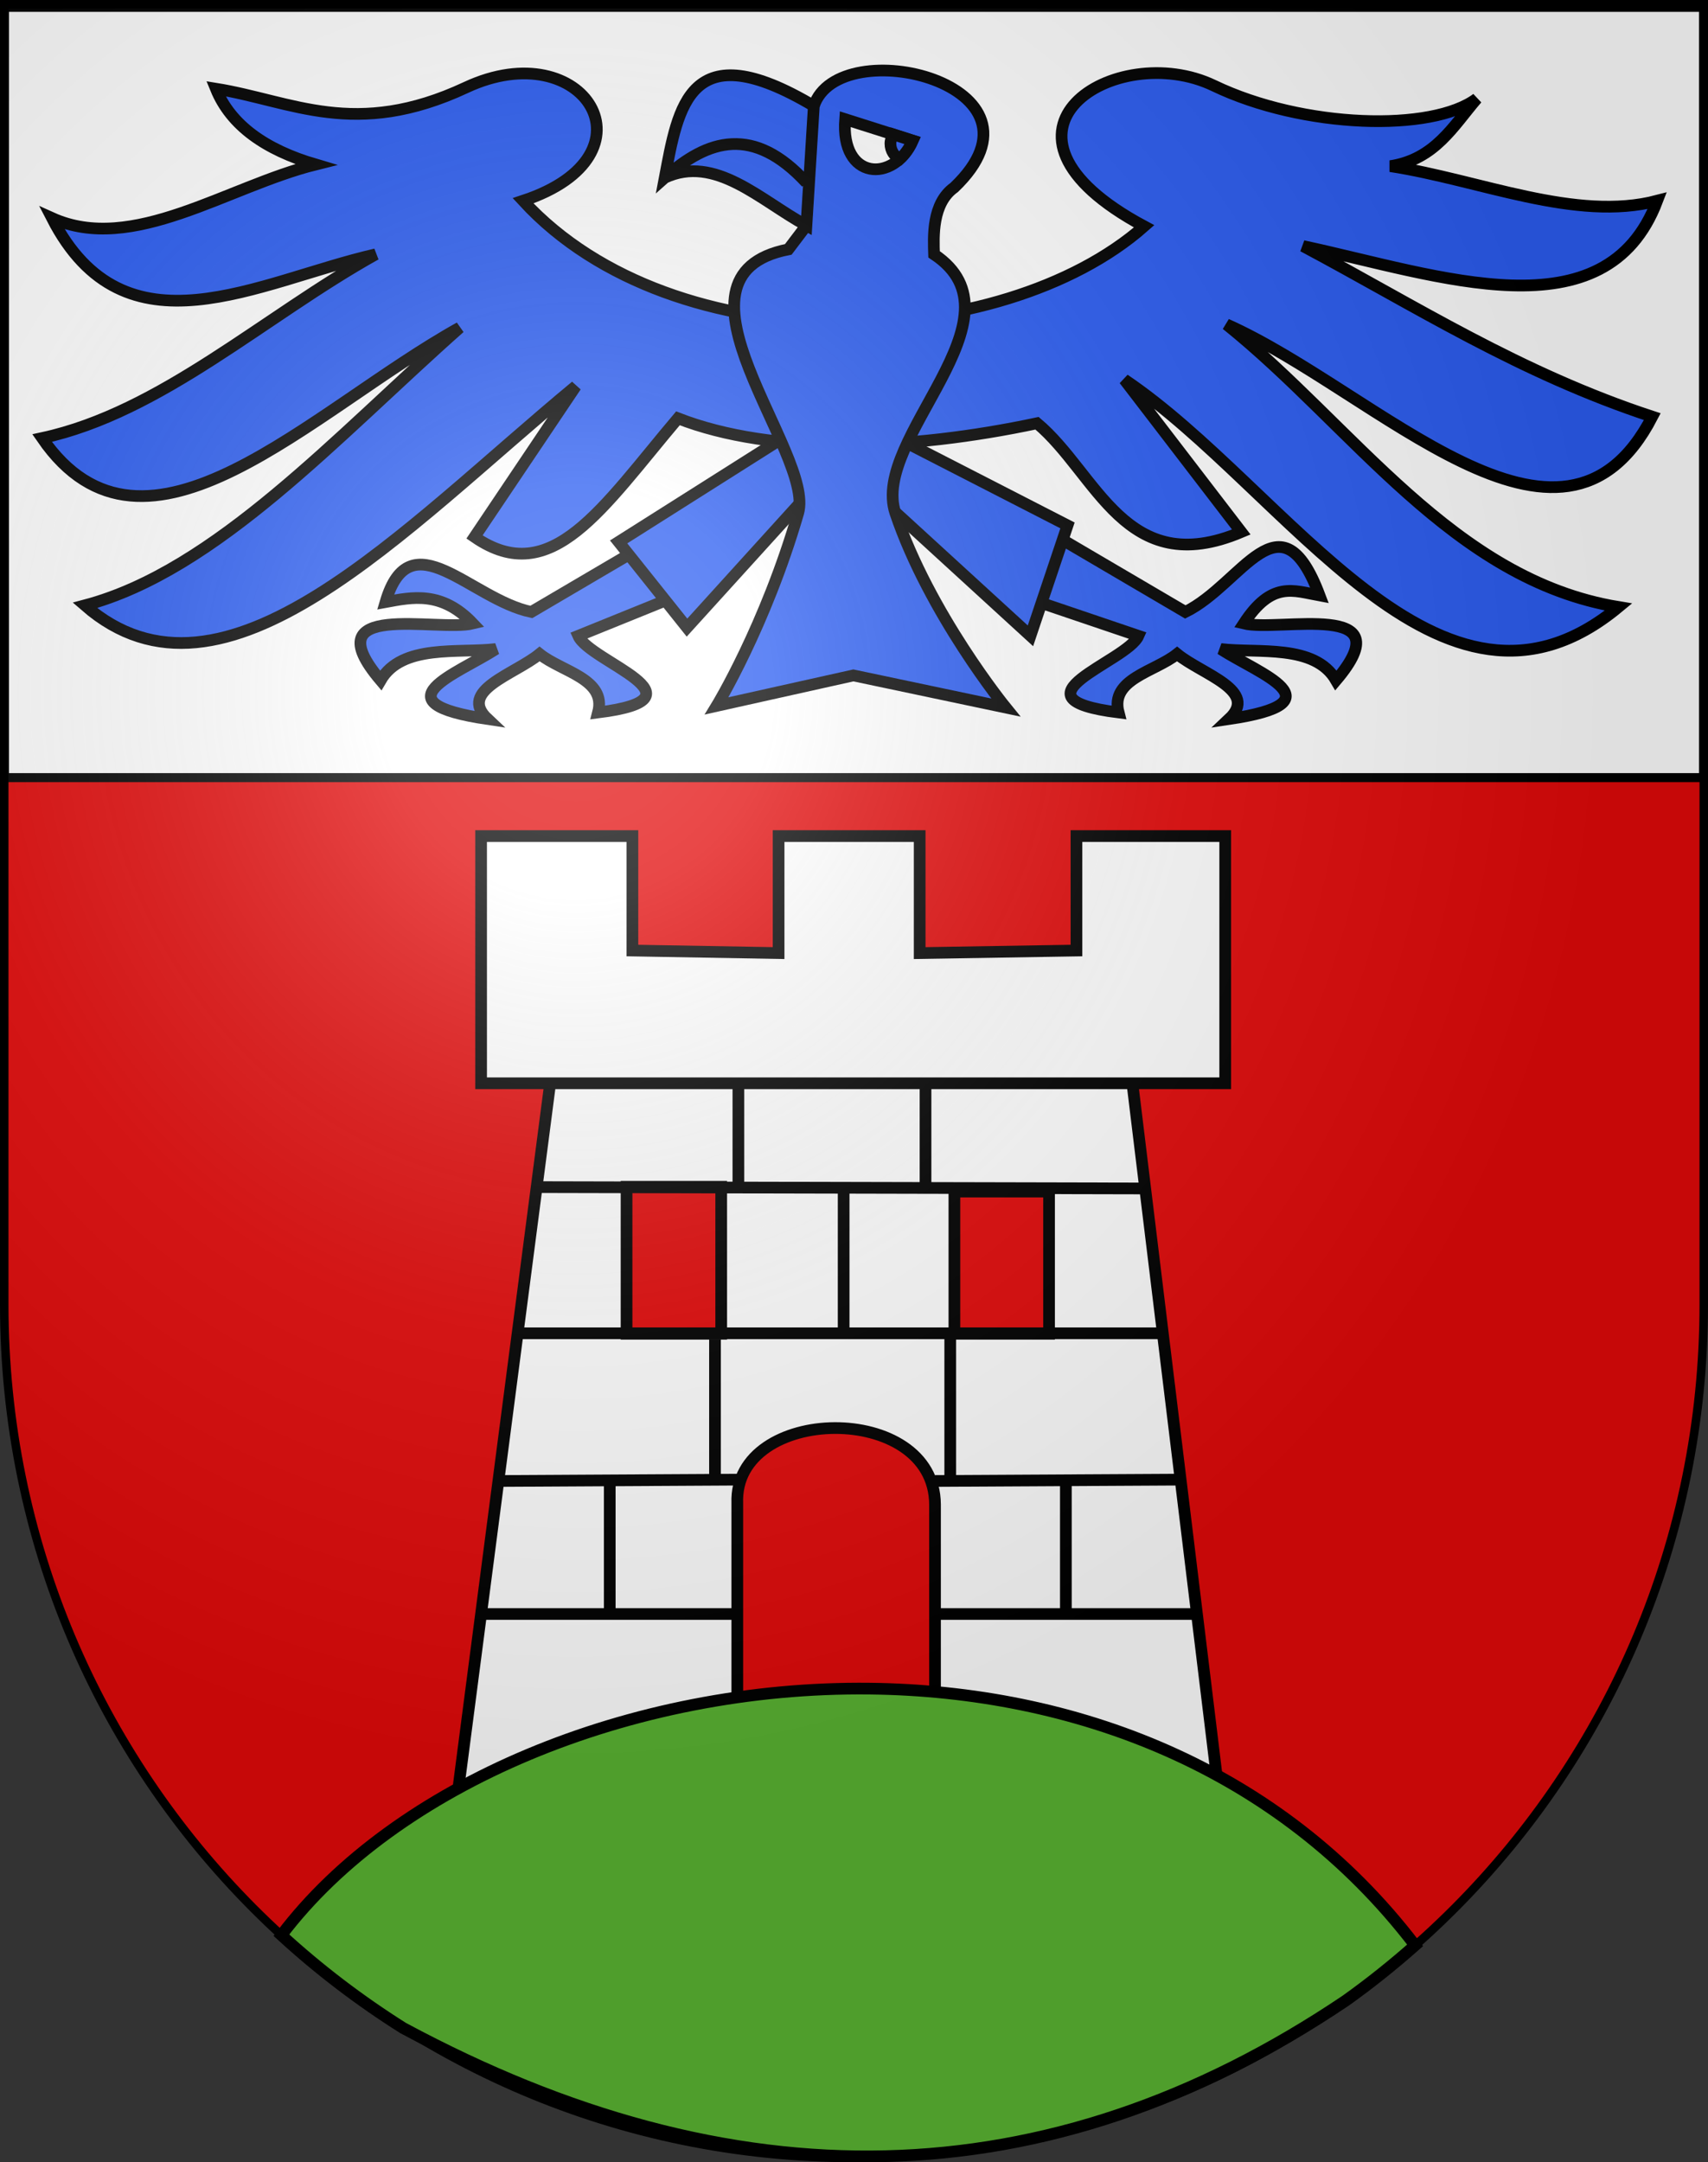 <?xml version="1.0" encoding="UTF-8" standalone="no"?>
<svg
   xmlns:dc="http://purl.org/dc/elements/1.1/"
   xmlns:cc="http://web.resource.org/cc/"
   xmlns:rdf="http://www.w3.org/1999/02/22-rdf-syntax-ns#"
   xmlns:svg="http://www.w3.org/2000/svg"
   xmlns="http://www.w3.org/2000/svg"
   xmlns:xlink="http://www.w3.org/1999/xlink"
   xmlns:sodipodi="http://sodipodi.sourceforge.net/DTD/sodipodi-0.dtd"
   xmlns:inkscape="http://www.inkscape.org/namespaces/inkscape"
   height="763"
   width="603"
   version="1.0"
   id="svg20"
   sodipodi:version="0.32"
   inkscape:version="0.44.1"
   sodipodi:docname="Romont BE-coat of arms.svg"
   sodipodi:docbase="F:\Mis Documentos\Mis imágenes\Encyclopédie\Escudos de Suiza">
  <rect width="100%" height="100%" fill="#333333" stroke="none"/>
  <defs
     id="defs29">
    <linearGradient
       id="linearGradient2893">
      <stop
         style="stop-color:#ffffff;stop-opacity:0.314;"
         offset="0"
         id="stop2895" />
      <stop
         id="stop2897"
         offset="0.19"
         style="stop-color:#ffffff;stop-opacity:0.251;" />
      <stop
         style="stop-color:#6b6b6b;stop-opacity:0.125;"
         offset="0.6"
         id="stop2901" />
      <stop
         style="stop-color:#000000;stop-opacity:0.125;"
         offset="1"
         id="stop2899" />
    </linearGradient>
    <linearGradient
       id="linearGradient2955">
      <stop
         style="stop-color:white;stop-opacity:0;"
         offset="0"
         id="stop2965" />
      <stop
         style="stop-color:black;stop-opacity:0.646;"
         offset="1"
         id="stop2959" />
    </linearGradient>
    <radialGradient
       inkscape:collect="always"
       xlink:href="#linearGradient2893"
       id="radialGradient3236"
       gradientUnits="userSpaceOnUse"
       gradientTransform="matrix(1.215,1.531577e-24,1.464684e-23,1.267,-839.192,-490.489)"
       cx="858.042"
       cy="579.933"
       fx="858.042"
       fy="579.933"
       r="300" />
  </defs>
  <sodipodi:namedview
     inkscape:window-height="682"
     inkscape:window-width="1024"
     inkscape:pageshadow="2"
     inkscape:pageopacity="0.0"
     guidetolerance="10.0"
     gridtolerance="10.0"
     objecttolerance="10.0"
     borderopacity="1.0"
     bordercolor="#666666"
     pagecolor="#ffffff"
     id="base"
     inkscape:zoom="0.62574661"
     inkscape:cx="491.9358"
     inkscape:cy="374.50555"
     inkscape:window-x="-4"
     inkscape:window-y="-4"
     inkscape:current-layer="layer2"
     showgrid="true"
     showguides="true"
     inkscape:guide-bbox="true" />
  <desc
     id="desc22">Coat of Arms of Canton of Freiburg (Fribourg)</desc>
  <g
     inkscape:groupmode="layer"
     id="layer1"
     inkscape:label="Fond écu"
     sodipodi:insensitive="true">
    <path
       id="path1899"
       d="M 1.5,1.5 L 1.5,460.368 C 1.5,626.678 135.815,761.5 301.5,761.5 C 467.185,761.5 601.5,626.678 601.5,460.368 L 601.5,1.5 L 1.5,1.5 z "
       style="fill:#e20909;fill-opacity:1" />
  </g>
  <g
     inkscape:groupmode="layer"
     id="layer2"
     inkscape:label="Meubles"
     sodipodi:insensitive="true">
    <rect
       style="opacity:1;fill:white;fill-opacity:1;fill-rule:nonzero;stroke:black;stroke-width:3.183;stroke-miterlimit:4;stroke-dasharray:none;stroke-opacity:1"
       id="rect44090"
       width="599.817"
       height="271.817"
       x="1.592"
       y="2.592" />
    <g
       id="g44078"
       transform="matrix(4.129,0,0,4.129,-2617.228,-2359.913)">
      <path
         sodipodi:nodetypes="csccscccccccccccccccccccc"
         id="path33369"
         d="M 760.141,579.972 C 756.33,582.852 745.284,582.53 737.646,578.862 C 729.32,574.864 716.504,582.754 731.691,590.887 C 719.552,601.596 691.571,602.808 678.591,588.704 C 690.39,584.805 683.81,574.302 673.713,579.021 C 664.202,583.466 658.807,580.169 652.323,579.127 C 653.598,582.265 656.566,584.345 660.845,585.605 C 653.285,587.491 645.203,593.293 638.309,590.183 C 644.549,602.345 655.861,595.603 665.986,593.282 C 656.49,598.568 647.645,606.784 637.464,608.986 C 646.287,621.793 660.521,606.564 673.169,599.55 C 662.644,608.865 652.355,620.299 641.127,623.282 C 653.01,633.638 668.353,616.746 683.099,604.55 L 674.437,617.437 C 681.007,621.975 685.392,614.908 691.831,607.296 C 699.963,610.461 711.581,610.046 722.536,607.718 C 727.679,612.028 730.097,621.203 740,617.014 L 730,603.986 C 743.908,613.34 756.993,636.064 772.254,623.423 C 758.07,621.09 749.565,607.967 738.732,599.268 C 751.635,605.014 767.353,622.209 775.141,607.155 C 763.783,603.42 754.905,597.7 745.282,592.577 C 756.881,595.068 771.147,600.334 775.563,588.704 C 768.582,590.529 760.393,586.918 752.746,585.746 C 756.551,585.162 758.113,582.333 760.141,579.972 z "
         style="fill:#2b5df2;fill-opacity:1;fill-rule:evenodd;stroke:black;stroke-width:1px;stroke-linecap:butt;stroke-linejoin:miter;stroke-opacity:1" />
      <path
         style="fill:#2b5df2;fill-opacity:1;fill-rule:evenodd;stroke:black;stroke-width:1px;stroke-linecap:butt;stroke-linejoin:miter;stroke-opacity:1"
         d="M 724.299,617.437 L 735.216,623.845 C 740.123,621.421 743.339,613.512 746.694,622.437 C 744.44,622.024 742.61,621.171 740.216,624.831 C 743.267,625.572 753.971,622.778 748.102,629.691 C 746.287,626.56 741.434,627.394 738.243,627.014 C 741.552,629.151 748.527,631.579 738.948,633 C 741.548,630.563 736.672,629.194 734.511,627.437 C 732.584,628.973 728.761,629.561 729.511,632.437 C 719.775,631.219 730.225,628.109 731.202,625.887 L 722.68,623 L 724.299,617.437 z "
         id="path38697"
         sodipodi:nodetypes="cccccccccccc" />
      <path
         sodipodi:nodetypes="cccccccccccc"
         id="path37810"
         d="M 688.522,618.423 L 679.296,623.845 C 674.11,622.769 668.928,615.838 666.831,623 C 669.085,622.588 671.62,622.016 674.296,624.831 C 671.244,625.572 660.54,622.778 666.409,629.691 C 668.224,626.56 673.077,627.394 676.268,627.014 C 672.959,629.151 665.985,631.579 675.563,633 C 672.964,630.563 677.839,629.194 680,627.437 C 681.927,628.973 685.75,629.561 685,632.437 C 694.736,631.219 684.286,628.109 683.309,625.887 L 691.831,622.437 L 688.522,618.423 z "
         style="fill:#2b5df2;fill-opacity:1;fill-rule:evenodd;stroke:black;stroke-width:1px;stroke-linecap:butt;stroke-linejoin:miter;stroke-opacity:1" />
      <path
         sodipodi:nodetypes="ccccccccc"
         id="path36923"
         d="M 700.563,609.127 L 686.76,617.859 L 692.605,625.183 L 702.254,614.55 L 709.577,614.55 L 721.972,625.887 L 725.141,616.45 L 711.691,609.55 L 700.563,609.127 z "
         style="fill:#2b5df2;fill-opacity:1;fill-rule:evenodd;stroke:black;stroke-width:1px;stroke-linecap:butt;stroke-linejoin:miter;stroke-opacity:1" />
      <path
         sodipodi:nodetypes="ccccccccccscccsc"
         id="path34256"
         d="M 713.732,593.282 C 713.681,591.784 713.54,588.93 715.455,587.567 C 724.674,578.766 705.59,574.125 703.45,580.605 C 692.786,574.257 691.858,580.643 690.704,586.732 C 694.428,583.417 698.347,582.25 702.817,587.155 C 698.265,582.242 694.364,583.427 690.704,586.732 C 695.023,584.728 698.847,588.653 702.817,590.817 L 703.45,580.605 L 702.817,590.817 L 701.268,592.859 C 689.726,595.116 703.597,610.293 702.113,615.395 C 699.304,625.054 695.141,631.873 695.141,631.873 L 706.831,629.268 L 719.859,632.014 C 719.859,632.014 713.323,623.989 710.423,615.395 C 708.26,608.987 721.892,598.723 713.732,593.282 z "
         style="fill:#2b5df2;fill-opacity:1;fill-rule:evenodd;stroke:black;stroke-width:1px;stroke-linecap:butt;stroke-linejoin:miter;stroke-opacity:1" />
      <path
         sodipodi:nodetypes="ccc"
         id="path35143"
         d="M 706.127,581.732 C 705.726,586.956 710.29,587.194 711.901,583.563 L 706.127,581.732 z "
         style="fill:white;fill-opacity:1;fill-rule:evenodd;stroke:black;stroke-width:1px;stroke-linecap:butt;stroke-linejoin:miter;stroke-opacity:1" />
      <path
         id="path36030"
         d="M 710.25,583.031 C 710.118,583.258 710,583.518 710,583.812 C 710,584.424 710.349,584.931 710.812,585.125 C 711.243,584.73 711.619,584.211 711.906,583.562 L 710.25,583.031 z "
         style="opacity:1;fill:#2b5df2;fill-opacity:1;fill-rule:nonzero;stroke:black;stroke-width:1;stroke-miterlimit:4;stroke-dasharray:none;stroke-opacity:1" />
    </g>
    <g
       id="g43177"
       transform="matrix(4.129,0,0,4.129,-2617.228,-2359.913)">
      <path
         sodipodi:nodetypes="cccccccccccccccccccccccccccccccc"
         id="path39586"
         d="M 675,643 L 675,664.125 L 730.833,664.125 L 680.906,664.125 L 672.969,725.062 L 696.906,724.562 L 696.906,700 C 696.609,691.583 713.768,691.283 713.812,700.125 L 713.812,724.188 L 737.938,723.688 L 730.688,664.125 L 738.625,664.125 L 738.625,643 L 725.906,643 L 725.906,652.781 L 712.5,653 L 712.5,643 L 700.438,643 L 700.438,653 L 687.938,652.781 L 687.938,643 L 675,643 z M 687.437,672.969 L 695.531,672.969 L 695.531,685.531 L 687.437,685.531 L 687.437,672.969 z M 715.469,673.379 L 723.563,673.379 L 723.563,685.531 L 715.469,685.531 L 715.469,673.379 z "
         style="fill:white;fill-opacity:1;fill-rule:evenodd;stroke:black;stroke-width:1px;stroke-linecap:butt;stroke-linejoin:miter;stroke-opacity:1" />
      <path
         sodipodi:nodetypes="cc"
         id="path40473"
         d="M 680,673 L 731.43,673.114"
         style="fill:white;fill-opacity:1;fill-rule:evenodd;stroke:black;stroke-width:1px;stroke-linecap:butt;stroke-linejoin:miter;stroke-opacity:1" />
      <path
         sodipodi:nodetypes="cc"
         id="path40475"
         d="M 678.291,685.493 L 733.379,685.493"
         style="fill:white;fill-opacity:1;fill-rule:evenodd;stroke:black;stroke-width:1px;stroke-linecap:butt;stroke-linejoin:miter;stroke-opacity:1" />
      <path
         sodipodi:nodetypes="cc"
         id="path40477"
         d="M 676.595,698.114 L 697,698"
         style="fill:white;fill-opacity:1;fill-rule:evenodd;stroke:black;stroke-width:1px;stroke-linecap:butt;stroke-linejoin:miter;stroke-opacity:1" />
      <path
         id="path40479"
         d="M 675.228,709.482 C 682.457,709.482 689.686,709.482 696.915,709.482"
         style="fill:white;fill-opacity:1;fill-rule:evenodd;stroke:black;stroke-width:1px;stroke-linecap:butt;stroke-linejoin:miter;stroke-opacity:1" />
      <path
         sodipodi:nodetypes="cc"
         id="path41366"
         d="M 686,698 L 686,709.43"
         style="fill:white;fill-opacity:1;fill-rule:evenodd;stroke:black;stroke-width:1px;stroke-linecap:butt;stroke-linejoin:miter;stroke-opacity:1" />
      <path
         sodipodi:nodetypes="cc"
         id="path41368"
         d="M 725,698 L 725,709.456"
         style="fill:white;fill-opacity:1;fill-rule:evenodd;stroke:black;stroke-width:1px;stroke-linecap:butt;stroke-linejoin:miter;stroke-opacity:1" />
      <path
         sodipodi:nodetypes="cc"
         id="path41370"
         d="M 715.114,685.772 L 715.114,697.912"
         style="fill:white;fill-opacity:1;fill-rule:evenodd;stroke:black;stroke-width:1px;stroke-linecap:butt;stroke-linejoin:miter;stroke-opacity:1" />
      <path
         id="path41372"
         d="M 695,686 L 695,698"
         style="fill:white;fill-opacity:1;fill-rule:evenodd;stroke:black;stroke-width:1px;stroke-linecap:butt;stroke-linejoin:miter;stroke-opacity:1" />
      <path
         sodipodi:nodetypes="cc"
         id="path41374"
         d="M 697,664 L 697,673.14"
         style="fill:white;fill-opacity:1;fill-rule:evenodd;stroke:black;stroke-width:1px;stroke-linecap:butt;stroke-linejoin:miter;stroke-opacity:1" />
      <path
         id="path41376"
         d="M 713,664 L 713,673"
         style="fill:white;fill-opacity:1;fill-rule:evenodd;stroke:black;stroke-width:1px;stroke-linecap:butt;stroke-linejoin:miter;stroke-opacity:1" />
      <path
         sodipodi:nodetypes="cc"
         id="path41378"
         d="M 706,673.316 L 706,685.43"
         style="fill:white;fill-opacity:1;fill-rule:evenodd;stroke:black;stroke-width:1px;stroke-linecap:butt;stroke-linejoin:miter;stroke-opacity:1" />
      <path
         sodipodi:nodetypes="cc"
         style="fill:white;fill-opacity:1;fill-rule:evenodd;stroke:black;stroke-width:1px;stroke-linecap:butt;stroke-linejoin:miter;stroke-opacity:1"
         d="M 713.798,709.482 C 721.027,709.482 729.054,709.482 736.283,709.482"
         id="path42280" />
      <path
         style="fill:white;fill-opacity:1;fill-rule:evenodd;stroke:black;stroke-width:1px;stroke-linecap:butt;stroke-linejoin:miter;stroke-opacity:1"
         d="M 713.798,698.114 L 734.544,698"
         id="path42282"
         sodipodi:nodetypes="cc" />
    </g>
    <path
       style="fill:#5ab532;fill-opacity:1;fill-rule:evenodd;stroke:black;stroke-width:4.129px;stroke-linecap:butt;stroke-linejoin:miter;stroke-opacity:1"
       d="M 307.125,595.875 C 222.649,594.904 139.536,629.818 99.344,682.875 C 112.632,695.047 127.032,706.017 142.344,715.656 C 142.364,715.667 142.386,715.676 142.406,715.688 C 258.366,777.989 369.462,777.097 475.156,705.938 C 483.647,699.876 491.79,693.363 499.594,686.469 C 451.351,623.319 378.752,596.699 307.125,595.875 z "
       id="path38699" />
  </g>
  <g
     inkscape:groupmode="layer"
     id="layer3"
     inkscape:label="Reflet final"
     style="display:inline"
     sodipodi:insensitive="true">
    <path
       style="fill:url(#radialGradient3236);fill-opacity:1"
       d="M 1.5,1.5 L 1.5,460.368 C 1.5,626.679 135.815,761.5 301.5,761.5 C 467.185,761.5 601.5,626.679 601.5,460.368 L 601.5,1.5 L 1.5,1.5 z "
       id="path2346" />
  </g>
  <g
     inkscape:groupmode="layer"
     id="layer4"
     inkscape:label="Contour final"
     style="display:inline"
     sodipodi:insensitive="true">
    <path
       style="fill:none;fill-opacity:1;stroke:black;stroke-width:3;stroke-miterlimit:4;stroke-dasharray:none;stroke-opacity:1"
       d="M 1.5,1.5 L 1.5,460.368 C 1.5,626.679 135.815,761.5 301.5,761.5 C 467.185,761.5 601.5,626.679 601.5,460.368 L 601.5,1.5 L 1.5,1.5 z "
       id="path3239" />
  </g>
</svg>
